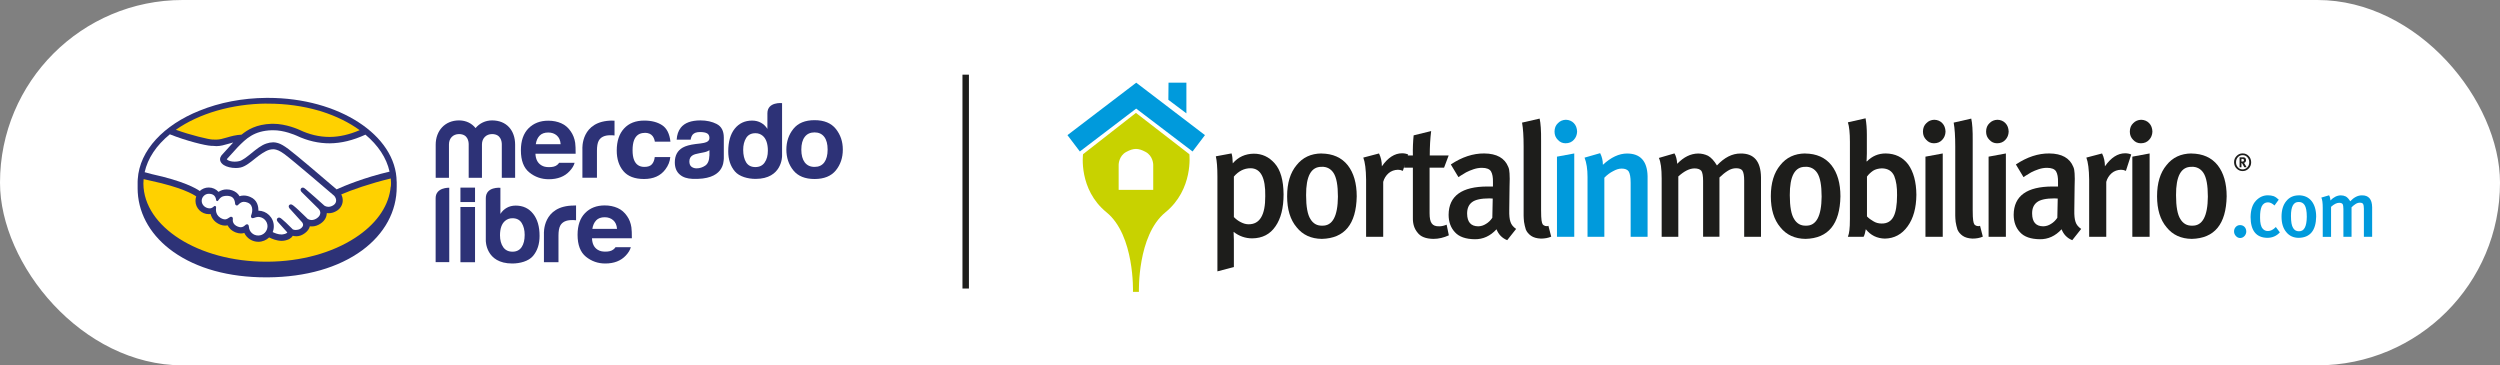 <?xml version="1.0" encoding="UTF-8"?>
<svg id="Capa_2" data-name="Capa 2" xmlns="http://www.w3.org/2000/svg" viewBox="0 0 429.6 62.78">
  <rect x="0" y="0" width="429.6" height="62.78" fill="#808080" stroke="none"/>
  <defs>
    <style>
      .cls-1 {
        fill: #ffd100;
      }

      .cls-2 {
        fill: #fff;
      }

      .cls-3 {
        fill: #c8d200;
      }

      .cls-4 {
        fill: #1d1d1b;
      }

      .cls-5 {
        fill: #009adc;
      }

      .cls-6 {
        fill: #2d3277;
      }
    </style>
  </defs>
  <g id="Capa_1-2" data-name="Capa 1">
    <g>
      <rect class="cls-2" x="0" y="0" width="429.6" height="62.78" rx="31.39" ry="31.39"/>
      <g>
        <g>
          <path class="cls-4" d="M220.57,33.38c0,2.34-.46,4.18-1.39,5.51-.92,1.36-2.25,2.05-4,2.07-1.18,0-2.25-.38-3.2-1.12,0,.04.02.49.05,1.38v4.67l-2.83.74v-16.29c0-1.53-.09-2.69-.27-3.48l2.7-.5c.12.37.19.94.21,1.71.93-1.09,2.14-1.64,3.62-1.66,1.41,0,2.6.55,3.58,1.66,1,1.12,1.51,2.89,1.53,5.32ZM214.9,28.91c-1.09,0-2.05.48-2.87,1.43v6.96c.36.37.76.67,1.21.89.45.23.88.35,1.31.35,1.93.02,2.89-1.59,2.87-4.83.06-3.18-.78-4.78-2.52-4.8Z"/>
          <path class="cls-4" d="M227.08,26.38c1.95.02,3.46.69,4.52,2.02,1.03,1.32,1.54,3.11,1.54,5.35-.09,4.77-2.08,7.2-5.99,7.3-1.84-.02-3.29-.68-4.34-2-1.09-1.29-1.63-3.06-1.63-5.33s.54-4.05,1.63-5.35c1.04-1.31,2.46-1.98,4.27-2ZM227.12,28.67c-1.81-.04-2.7,1.59-2.68,4.87,0,1.97.25,3.34.75,4.11.46.77,1.13,1.15,2.01,1.13,1.78.05,2.68-1.61,2.71-4.98,0-1.95-.25-3.31-.76-4.09-.48-.72-1.16-1.07-2.03-1.05Z"/>
          <path class="cls-4" d="M241.06,29.36c-.27-.13-.55-.19-.84-.19-.62.02-1.15.21-1.59.58-.47.41-.78.91-.94,1.5v9.44h-2.94v-9.85c-.02-1.72-.18-2.97-.48-3.76l2.7-.71c.33.67.49,1.4.49,2.21,1.04-1.49,2.2-2.24,3.47-2.24.39,0,.74.07,1.05.21l-.91,2.8Z"/>
          <path class="cls-4" d="M245.93,22.52c-.16,1.27-.24,2.67-.24,4.19h3.25l-.79,2.1h-2.49v7.84c0,.84.12,1.42.37,1.74.24.35.67.52,1.3.5.38,0,.79-.09,1.26-.28l.38,1.83c-.88.4-1.76.61-2.65.61-1.31-.02-2.22-.38-2.73-1.08-.56-.66-.82-1.5-.8-2.52v-8.64h-1.5v-2.1h1.5c-.03-1.21.02-2.36.13-3.45l3.02-.74Z"/>
          <path class="cls-4" d="M258.99,41.27c-.87-.35-1.48-.98-1.83-1.87-1.07,1.16-2.32,1.73-3.73,1.71-1.55-.02-2.69-.41-3.4-1.19-.73-.77-1.1-1.78-1.1-3.02.03-3.24,2.27-4.85,6.7-4.85h.92v-.74c.02-.81-.09-1.43-.33-1.85-.25-.41-.77-.62-1.56-.62-.48,0-.95.08-1.41.23-.49.16-.93.35-1.32.55-.86.51-1.29.79-1.31.82l-1.31-2.18c1.92-1.28,3.84-1.91,5.75-1.89,2.14.02,3.51.79,4.12,2.31.13.28.2.66.22,1.13.04.49.04,1.26,0,2.29l-.05,4.01c-.02.9.05,1.57.21,2.02.14.46.46.86.97,1.21l-1.53,1.93ZM256.5,34.12s-.22,0-.54-.03c-1.45,0-2.46.22-3.02.66-.57.44-.84,1.1-.83,1.98.02,1.42.64,2.14,1.88,2.16.48,0,.94-.14,1.37-.42.42-.25.78-.6,1.08-1.05l.07-3.31Z"/>
          <path class="cls-4" d="M266.55,40.67c-.51.22-1.1.33-1.76.33-.71-.03-1.27-.19-1.68-.47-.43-.3-.73-.66-.91-1.08-.07-.22-.13-.44-.18-.66-.05-.22-.1-.44-.13-.66-.04-.43-.07-.79-.07-1.08v-11.9c0-1.73-.09-3.09-.27-4.08l3.02-.69c.18.79.27,2.07.25,3.83v11.85c0,.9.03,1.51.08,1.82.05.33.12.56.21.69.1.12.24.2.43.26.2.05.38.05.54-.03l.48,1.87Z"/>
          <path class="cls-5" d="M269.02,24.62c-.53,0-.97-.2-1.33-.6-.37-.37-.56-.83-.56-1.4,0-.61.2-1.1.59-1.46.36-.37.81-.56,1.36-.58.56.02,1.01.21,1.37.58.36.37.54.86.56,1.46-.02.56-.21,1.03-.56,1.4-.36.4-.83.6-1.43.6ZM267.55,40.69v-13.77l2.97-.55v14.32h-2.97Z"/>
          <path class="cls-5" d="M280.21,40.69v-9.29c0-.95-.12-1.6-.35-1.96-.23-.32-.63-.47-1.2-.47-.44,0-.92.14-1.44.43-.56.28-1.07.66-1.53,1.14v10.15h-2.89v-10.28c0-1.34-.17-2.45-.51-3.32l2.68-.77c.31.61.47,1.28.47,2,1.39-1.29,2.78-1.94,4.15-1.94,2.28,0,3.46,1.29,3.53,3.87v10.44h-2.91Z"/>
          <path class="cls-4" d="M299.72,40.69v-9.68c0-.81-.1-1.37-.3-1.69-.19-.27-.55-.41-1.08-.41-.49,0-.96.14-1.42.43-.48.3-.96.68-1.45,1.16v10.18h-2.81v-9.6c0-.83-.1-1.4-.29-1.71-.24-.29-.63-.43-1.18-.43-.85,0-1.77.46-2.79,1.38v10.37h-2.86v-10.02c0-1.68-.16-2.86-.48-3.53l2.68-.78c.26.42.42,1.02.47,1.79,1.11-1.16,2.3-1.75,3.59-1.77.6,0,1.17.13,1.71.39.53.3,1.04.85,1.53,1.66,1.28-1.37,2.62-2.05,4.04-2.05,2.32-.04,3.49,1.33,3.53,4.09v10.22h-2.89Z"/>
          <path class="cls-4" d="M310.2,26.38c1.95.02,3.46.69,4.52,2.02,1.03,1.32,1.54,3.11,1.54,5.35-.09,4.77-2.08,7.2-5.99,7.3-1.84-.02-3.29-.68-4.34-2-1.09-1.29-1.63-3.06-1.63-5.33s.54-4.05,1.63-5.35c1.04-1.31,2.46-1.98,4.27-2ZM310.24,28.67c-1.81-.04-2.7,1.59-2.68,4.87,0,1.97.25,3.34.75,4.11.46.77,1.13,1.15,2.01,1.13,1.78.05,2.68-1.61,2.71-4.98,0-1.95-.25-3.31-.76-4.09-.48-.72-1.16-1.07-2.03-1.05Z"/>
          <path class="cls-4" d="M329.31,33.48c-.02,2.26-.52,4.06-1.5,5.41-.99,1.38-2.3,2.08-3.91,2.11-1.35-.03-2.44-.56-3.28-1.61-.1.58-.22,1.02-.38,1.3h-2.7c.12-.3.21-.67.26-1.11.06-.44.09-1.11.09-2.01v-13.18c0-1.55-.12-2.67-.35-3.37l3.04-.69c.15.86.22,1.79.22,2.79v3.25c-.02.91-.04,1.35-.08,1.33l.1.03c.89-.91,1.96-1.36,3.22-1.36,1.64.02,2.92.64,3.86,1.87.92,1.28,1.39,3.02,1.41,5.23ZM325.99,33.51c.02-1.32-.14-2.4-.48-3.25-.38-.87-1.08-1.31-2.12-1.33-.6.02-1.11.15-1.52.41-.43.3-.78.63-1.05,1v6.85c.31.32.67.59,1.1.83.41.26.88.39,1.41.39.93.02,1.62-.37,2.04-1.16.41-.76.62-2,.62-3.74Z"/>
          <path class="cls-4" d="M332.33,24.62c-.53,0-.97-.2-1.33-.6-.37-.37-.56-.83-.56-1.4,0-.61.2-1.1.59-1.46.36-.37.81-.56,1.36-.58.56.02,1.01.21,1.37.58.36.37.54.86.56,1.46-.02.56-.21,1.03-.56,1.4-.36.4-.83.6-1.43.6ZM330.87,40.69v-13.77l2.97-.55v14.32h-2.97Z"/>
          <path class="cls-4" d="M340.72,40.67c-.51.22-1.1.33-1.76.33-.71-.03-1.27-.19-1.68-.47-.43-.3-.73-.66-.91-1.08-.07-.22-.13-.44-.18-.66-.05-.22-.1-.44-.13-.66-.04-.43-.07-.79-.07-1.08v-11.9c0-1.73-.09-3.09-.27-4.08l3.02-.69c.18.79.27,2.07.25,3.83v11.85c0,.9.03,1.51.08,1.82.05.33.12.56.21.69.1.12.24.2.43.26.2.05.38.05.54-.03l.48,1.87Z"/>
          <path class="cls-4" d="M343.18,24.62c-.53,0-.97-.2-1.33-.6-.37-.37-.56-.83-.56-1.4,0-.61.2-1.1.59-1.46.36-.37.81-.56,1.36-.58.56.02,1.01.21,1.37.58.36.37.54.86.56,1.46-.02.56-.21,1.03-.56,1.4-.36.4-.83.6-1.43.6ZM341.72,40.69v-13.77l2.97-.55v14.32h-2.97Z"/>
          <path class="cls-4" d="M356.09,41.27c-.87-.35-1.48-.98-1.83-1.87-1.07,1.16-2.32,1.73-3.73,1.71-1.55-.02-2.69-.41-3.4-1.19-.73-.77-1.1-1.78-1.1-3.02.03-3.24,2.27-4.85,6.7-4.85h.92v-.74c.02-.81-.09-1.43-.33-1.85-.25-.41-.77-.62-1.56-.62-.48,0-.95.08-1.41.23-.49.16-.93.35-1.32.55-.86.51-1.29.79-1.31.82l-1.31-2.18c1.92-1.28,3.84-1.91,5.75-1.89,2.14.02,3.51.79,4.12,2.31.13.28.2.66.22,1.13.04.49.04,1.26,0,2.29l-.05,4.01c-.02.9.05,1.57.21,2.02.14.46.46.86.97,1.21l-1.53,1.93ZM353.59,34.12s-.22,0-.54-.03c-1.45,0-2.46.22-3.02.66-.57.44-.85,1.1-.83,1.98.02,1.42.64,2.14,1.88,2.16.48,0,.94-.14,1.37-.42.42-.25.78-.6,1.08-1.05l.07-3.31Z"/>
          <path class="cls-4" d="M365.31,29.36c-.27-.13-.55-.19-.84-.19-.62.02-1.15.21-1.59.58-.47.41-.78.91-.94,1.5v9.44h-2.94v-9.85c-.02-1.72-.18-2.97-.48-3.76l2.7-.71c.33.67.49,1.4.49,2.21,1.04-1.49,2.2-2.24,3.47-2.24.39,0,.74.07,1.05.21l-.91,2.8Z"/>
          <path class="cls-4" d="M367.88,24.62c-.53,0-.97-.2-1.33-.6-.37-.37-.56-.83-.56-1.4,0-.61.2-1.1.59-1.46.36-.37.81-.56,1.36-.58.56.02,1.01.21,1.37.58.36.37.54.86.56,1.46-.02.56-.21,1.03-.56,1.4-.36.4-.83.6-1.43.6ZM366.42,40.69v-13.77l2.97-.55v14.32h-2.97Z"/>
          <path class="cls-4" d="M376.57,26.38c1.95.02,3.46.69,4.52,2.02,1.03,1.32,1.54,3.11,1.54,5.35-.09,4.77-2.08,7.2-5.99,7.3-1.84-.02-3.29-.68-4.34-2-1.09-1.29-1.63-3.06-1.63-5.33s.54-4.05,1.63-5.35c1.04-1.31,2.46-1.98,4.27-2ZM376.61,28.67c-1.81-.04-2.7,1.59-2.68,4.87,0,1.97.25,3.34.75,4.11.46.77,1.13,1.15,2.01,1.13,1.78.05,2.68-1.61,2.71-4.98,0-1.95-.25-3.31-.76-4.09-.48-.72-1.16-1.07-2.03-1.05Z"/>
        </g>
        <g>
          <path class="cls-5" d="M386,39.77c0,.31-.11.57-.31.79-.2.22-.44.33-.74.34-.29,0-.53-.12-.73-.34-.21-.22-.32-.48-.32-.79s.1-.57.31-.79c.2-.2.43-.3.72-.3.3,0,.56.1.76.3.2.21.3.47.31.79Z"/>
          <path class="cls-5" d="M391.76,39.94c-.57.62-1.29.93-2.16.93-1.89-.04-2.85-1.23-2.86-3.57.02-1.26.33-2.2.93-2.82.58-.61,1.26-.92,2.04-.92.36,0,.7.05,1,.15.29.12.58.32.87.6l-.73,1c-.38-.36-.76-.54-1.13-.54-.48,0-.84.24-1.07.7-.19.42-.29,1.07-.28,1.94,0,.93.15,1.56.46,1.89.22.27.52.4.89.4.47,0,.92-.23,1.36-.69l.69.92Z"/>
          <path class="cls-5" d="M394.99,33.56c.97,0,1.72.34,2.25,1.01.51.66.77,1.55.77,2.67-.04,2.37-1.04,3.58-2.98,3.63-.92,0-1.64-.34-2.16-.99-.54-.64-.81-1.52-.81-2.65s.27-2.02.81-2.67c.52-.65,1.22-.98,2.12-.99ZM395.01,34.71c-.9-.02-1.34.79-1.33,2.42,0,.98.12,1.66.37,2.05.23.38.56.57,1,.56.89.03,1.33-.8,1.35-2.48,0-.97-.13-1.65-.38-2.03-.24-.36-.58-.53-1.01-.52Z"/>
          <path class="cls-5" d="M406.21,40.69v-4.82c0-.4-.05-.68-.15-.84-.09-.13-.27-.2-.54-.2-.24,0-.48.07-.71.21-.24.15-.48.34-.72.58v5.07h-1.4v-4.78c0-.41-.05-.7-.14-.85-.12-.14-.31-.21-.59-.21-.42,0-.88.23-1.39.69v5.16h-1.43v-4.99c0-.84-.08-1.42-.24-1.76l1.33-.39c.13.21.21.51.23.89.55-.58,1.15-.87,1.79-.88.3,0,.58.06.85.19.26.15.52.42.76.83.64-.68,1.31-1.02,2.01-1.02,1.15-.02,1.74.66,1.76,2.03v5.09h-1.44Z"/>
        </g>
        <polygon class="cls-5" points="195.24 18.66 204.93 26.03 207.06 23.22 195.25 14.21 183.43 23.22 185.56 26.03 195.24 18.66"/>
        <polygon class="cls-5" points="200.8 14.21 203.87 14.21 203.87 19.48 200.77 17.15 200.8 14.21"/>
        <path class="cls-3" d="M204.38,26.5l-9.18-7.1-9.09,7.1s-.82,6.04,4.04,9.99c4.85,3.95,4.54,13.66,4.54,13.66h1.02s-.3-9.7,4.55-13.66c4.85-3.95,4.12-9.99,4.12-9.99ZM198.17,32.63h-5.94v-4.33s0-1.49,1.3-2.19c1.29-.69,2.06-.69,3.34,0,1.3.7,1.3,2.19,1.3,2.19v4.33Z"/>
        <path class="cls-4" d="M386.84,27.88c0,.44-.15.8-.43,1.08-.28.29-.63.44-1.04.44-.41,0-.75-.15-1.03-.44-.29-.28-.43-.65-.44-1.08,0-.44.15-.8.44-1.08.28-.29.62-.44,1.03-.44.42,0,.76.15,1.04.44.28.28.42.65.43,1.08ZM386.51,27.88c0-.35-.12-.64-.33-.87-.21-.23-.48-.35-.81-.35-.32,0-.59.12-.8.35-.22.23-.33.52-.33.87,0,.35.11.64.33.87.21.24.48.36.8.36.32,0,.59-.13.81-.36.21-.23.33-.52.33-.87ZM385.47,27.02c.15,0,.27.05.36.13.08.09.13.21.13.37,0,.13-.04.24-.11.33-.07.09-.16.13-.26.14.03.03.05.05.07.07.06.08.14.21.23.38.1.18.16.28.16.29h-.39c-.05-.09-.1-.19-.16-.28-.08-.15-.13-.26-.17-.32-.04-.06-.08-.09-.11-.1-.02,0-.03,0-.05-.01v.72h-.32v-1.71h.62ZM385.18,27.76h.11c.13,0,.22-.02.25-.06.04-.04.06-.1.06-.17,0-.11-.04-.18-.12-.21-.04-.01-.1-.02-.19-.02h-.12v.47Z"/>
      </g>
      <rect class="cls-4" x="165.39" y="12.83" width="1.11" height="36.75"/>
      <g>
        <g>
          <path class="cls-6" d="M68.16,31.22c-.07-7.98-9.95-14.4-22.09-14.4-.1,0-.19,0-.29,0-4.12.03-8.06.8-11.48,2.19-6.14,2.45-10.32,6.81-10.63,11.79,0,.14-.01.28-.02.41,0,.06,0,.12,0,.18,0,.02,0,.04,0,.06,0,.04,0,.08,0,.12,0,.08,0,.22,0,.36,0,.15,0,.27,0,.3,0,.03,0,.06,0,.08v.1c0,.11.01.22.01.34,0,.1,0,.2.01.31.24,3.97,2.39,7.58,6.12,10.22,4.05,2.86,9.54,4.38,15.9,4.38.11,0,.23,0,.34,0,6.53-.05,12.13-1.66,16.2-4.64,3.86-2.84,5.97-6.73,5.94-10.96v-.85Z"/>
          <path class="cls-2" d="M43.72,37.42c.16-.06.41-.14.63-.15.89,0,1.61.72,1.62,1.59,0,.88-.71,1.61-1.59,1.61h-.01c-.86,0-1.56-.66-1.6-1.51-.02-.36-.21-.42-.33-.42h0c-.12,0-.22.07-.3.15-.19.18-.42.35-.76.36-.15,0-.33-.04-.51-.11-.89-.35-.9-1.02-.86-1.28,0-.06.03-.22-.07-.32-.06-.06-.17-.09-.18-.09-.09-.02-.19.01-.29.09-.23.17-.54.36-.79.36-.14,0-.28-.03-.42-.08-1.29-.49-1.17-1.64-1.13-1.89.01-.08.03-.23-.1-.31-.15-.09-.28.04-.37.13-.24.21-.46.28-.75.25-.71-.08-1.24-.62-1.25-1.27,0-.33.12-.64.36-.87.23-.23.53-.36.85-.36.69,0,1.1.3,1.24.89,0,.02,0,.05.01.07.01.1.03.25.16.29.14.04.23-.09.28-.18.01-.02.03-.05.04-.06l.04-.05c.25-.31.49-.6,1.38-.61.17,0,.36.03.55.08.5.15.78.57.83,1.27.02.21.17.31.3.31h0c.14,0,.22-.09.25-.13.2-.21.52-.5.94-.5.23,0,.46.05.7.15,1.17.49.64,1.99.63,2-.07.18-.19.47.06.63l.05.02h.1c.08.01.15-.01.26-.05h.03Z"/>
          <polygon class="cls-6" points="43.68 37.3 43.68 37.3 43.68 37.3 43.68 37.3"/>
          <path class="cls-2" d="M66.95,29.49c-4.4,1.03-7.78,2.45-9.11,3.05-2.11-1.81-6.97-5.96-8.29-6.94-.77-.57-1.3-.87-1.77-1.01-.21-.06-.51-.14-.88-.13-.35,0-.72.07-1.11.2-.87.28-1.73.97-2.55,1.64l-.05.04c-.74.6-1.51,1.22-2.08,1.35-.25.06-.51.09-.77.09h-.02c-.59,0-1.14-.16-1.35-.4,0-.02.02-.05.06-.09l1.83-2.01c1.42-1.44,2.76-2.8,5.86-2.9.05,0,.1,0,.15,0,1.93-.03,3.88.84,4.09.93,1.87.89,3.81,1.33,5.72,1.32,1.98-.02,3.98-.51,6.12-1.49,2.16,1.81,3.62,3.98,4.14,6.34Z"/>
          <path class="cls-1" d="M45.79,17.81c.09,0,.19,0,.28,0,3.03,0,5.98.41,8.67,1.19.06.02.13.04.19.05.13.04.25.08.38.12,2.48.79,4.68,1.88,6.5,3.2-1.8.76-3.48,1.15-5.12,1.16-.03,0-.05,0-.08,0-1.73,0-3.47-.41-5.16-1.22-.09-.04-2.25-1.04-4.52-1.04h-.24c-2.67.09-4.17,1.04-5.18,1.87-.97.04-1.81.28-2.56.5-.65.19-1.22.35-1.76.35-.18,0-.47,0-.61-.01h-.07c-.61-.02-3.71-.74-6.29-1.68,4-2.81,9.65-4.45,15.57-4.5Z"/>
          <path class="cls-2" d="M29.19,23.08h0c2.82,1.13,6.08,1.93,7.09,1.98h.22c.23.03.46.04.69.05.7,0,1.39-.2,2.07-.4.27-.08.54-.16.82-.23-.01.01-.03.03-.04.04l-1.86,2.05c-.17.17-.53.63-.28,1.19.1.22.29.43.55.6.47.31,1.3.52,2.08.51.29,0,.57-.03.83-.09.81-.19,1.64-.86,2.53-1.58.68-.55,1.65-1.25,2.39-1.46.2-.06.45-.09.65-.09.06,0,.11,0,.16,0,.48.06.95.22,1.8.84,1.47,1.09,7.77,6.5,8.5,7.12,0,0,.39.34.37.89-.01.3-.18.58-.48.77-.27.17-.55.26-.82.27h0c-.41,0-.69-.19-.7-.19,0,0-.07-.06-.18-.16-.58-.52-2.35-2.11-3.08-2.71-.16-.13-.32-.26-.49-.24-.11,0-.22.05-.28.14-.16.2-.08.49.21.73l2.76,2.73s.31.28.34.64c.02.41-.17.74-.58,1.02-.3.2-.6.3-.89.31h-.01c-.36,0-.62-.16-.68-.19l-.42-.41c-.71-.69-1.45-1.41-2-1.85-.15-.12-.32-.24-.49-.24h0c-.1,0-.2.04-.27.12-.08.09-.17.28.05.57.07.09.15.16.15.16l2.01,2.22c.08.1.32.44.05.79l-.06.08c-.06.06-.12.12-.17.17-.3.25-.72.28-.89.29-.09,0-.17,0-.25-.02-.23-.04-.29-.09-.32-.12l-.06-.07c-.84-.86-1.44-1.39-1.8-1.69-.12-.1-.28-.23-.47-.23h0c-.11,0-.21.05-.28.13-.17.19-.09.46.19.73l1.52,1.69s0,.01-.01.02c-.04.06-.21.24-.79.32-.07,0-.15.01-.23.01-.54,0-1.12-.23-1.48-.41.13-.32.2-.67.19-1.02,0-.71-.29-1.38-.8-1.89-.5-.49-1.15-.76-1.85-.77.02-.72-.17-1.85-1.4-2.36-.37-.16-.74-.24-1.1-.24h-.02c-.25,0-.49.04-.71.12-.28-.48-.72-.82-1.27-1.01-.32-.11-.64-.17-.96-.16-.51,0-.97.15-1.39.42-.43-.48-1.04-.75-1.68-.75h-.02c-.56,0-1.11.22-1.52.6-.64-.45-2.81-1.72-8.24-2.9-.25-.05-.78-.2-1.23-.33.52-2.37,2.01-4.62,4.34-6.52Z"/>
          <path class="cls-1" d="M67.13,32.09s0,.01,0,.02c-.01.18-.04.36-.06.54-.48,3.08-2.57,5.96-6.03,8.21-4,2.61-9.33,4.07-15.02,4.11-.09,0-.19,0-.28,0-11.6,0-21.04-5.98-21.1-13.41,0-.24.01-.49.04-.78.21.05,1,.23,1.18.27,5.35,1.14,7.36,2.35,7.86,2.7-.09.25-.13.51-.13.78.01,1.26,1.04,2.27,2.29,2.27.1,0,.21,0,.31-.02.22.86.82,1.5,1.7,1.84.27.1.54.15.8.15.13,0,.29-.01.43-.04.19.39.57.89,1.38,1.21.3.12.6.17.9.18.2,0,.39-.03.58-.09.44.93,1.38,1.52,2.41,1.52h.02c.68,0,1.35-.28,1.84-.75.47.24,1.28.58,2.13.59.12,0,.23,0,.34-.02.92-.12,1.35-.49,1.54-.78.02-.02.03-.04.05-.07.16.04.38.08.62.08.51,0,.99-.18,1.47-.54.44-.32.76-.77.84-1.17.12.02.24.02.35.02.52,0,1.02-.17,1.5-.49.83-.56,1.05-1.26,1.07-1.8.11.01.22.02.34.02.48,0,.96-.15,1.41-.44.58-.38.93-.96.98-1.62.03-.4-.06-.81-.25-1.17,1.74-.75,4.94-1.89,8.51-2.74.02.24.04.47.04.71s0,.47-.03.7Z"/>
        </g>
        <g>
          <g>
            <path class="cls-6" d="M143.63,22.15c-.8-1-2.02-1.5-3.65-1.5s-2.85.5-3.65,1.5c-.8,1-1.2,2.19-1.2,3.56s.4,2.58,1.2,3.57c.8.99,2.02,1.48,3.65,1.48s2.85-.5,3.65-1.48c.8-.99,1.2-2.18,1.2-3.57s-.4-2.55-1.2-3.56ZM141.64,27.91c-.39.52-.94.77-1.67.77s-1.28-.26-1.68-.77c-.39-.52-.59-1.25-.59-2.2s.2-1.68.59-2.19c.39-.51.95-.77,1.68-.77s1.28.26,1.67.77c.39.51.58,1.24.58,2.19s-.2,1.68-.58,2.2Z"/>
            <path class="cls-6" d="M123.17,21.31c-.81-.41-1.74-.62-2.79-.62-1.61,0-2.74.42-3.4,1.26-.42.54-.65,1.22-.7,2.05h2.4c.06-.37.18-.66.35-.87.25-.29.67-.44,1.26-.44.53,0,.93.07,1.21.22.27.15.41.42.41.81,0,.32-.18.56-.54.71-.2.09-.53.16-1,.22l-.85.1c-.97.12-1.7.33-2.2.61-.91.52-1.36,1.37-1.36,2.54,0,.9.28,1.6.85,2.09.56.49,1.28.7,2.15.74,5.43.24,5.37-2.86,5.42-3.51v-3.57c0-1.15-.41-1.93-1.22-2.34ZM121.9,26.74c-.02.83-.26,1.41-.71,1.72-.46.31-.96.47-1.5.47-.34,0-.63-.1-.87-.28-.24-.19-.36-.5-.36-.92,0-.48.2-.83.59-1.06.23-.13.61-.25,1.14-.34l.57-.11c.28-.05.5-.11.67-.17.16-.06.32-.14.48-.24v.93Z"/>
            <path class="cls-6" d="M110.78,22.82c.62,0,1.08.19,1.37.57.2.28.33.6.38.96h2.68c-.15-1.35-.62-2.3-1.42-2.83-.8-.53-1.83-.8-3.08-.8-1.48,0-2.63.45-3.47,1.36-.84.91-1.26,2.17-1.26,3.8,0,1.44.38,2.62,1.14,3.52.76.9,1.94,1.36,3.55,1.36s2.83-.54,3.65-1.63c.51-.67.8-1.39.86-2.14h-2.67c-.05.5-.21.91-.47,1.22-.26.31-.69.47-1.31.47-.86,0-1.45-.39-1.77-1.18-.17-.42-.26-.98-.26-1.67,0-.73.09-1.31.26-1.75.33-.83.93-1.24,1.81-1.24Z"/>
            <path class="cls-6" d="M105.26,20.72c-5.5,0-5.18,4.87-5.18,4.87v4.95h2.5v-4.64c0-.76.1-1.32.29-1.69.34-.65,1.01-.97,2.01-.97.08,0,.17,0,.3,0,.12,0,.26.02.42.04v-2.54c-.11,0-.18-.01-.21-.01-.03,0-.07,0-.12,0Z"/>
            <path class="cls-6" d="M96.09,27.96c-.1.15-.22.28-.34.38-.35.29-.83.38-1.4.38-.53,0-.95-.08-1.33-.32-.62-.38-.97-1.03-1.01-1.98h6.91c0-.82-.02-1.45-.08-1.88-.11-.74-.37-1.4-.76-1.96-.43-.64-.98-1.11-1.64-1.4-.66-.29-1.4-.44-2.23-.44-1.39,0-2.52.44-3.39,1.31-.87.88-1.31,2.14-1.31,3.78,0,1.75.48,3.02,1.45,3.8.96.78,2.08,1.17,3.34,1.17,1.53,0,2.72-.46,3.57-1.38.46-.49.75-.97.87-1.44h-2.65ZM92.73,23.31c.35-.36.84-.54,1.48-.54.59,0,1.08.17,1.47.51.39.34.62.84.66,1.5h-4.27c.09-.62.31-1.11.66-1.47Z"/>
            <path class="cls-6" d="M88.51,30.55h-2.28v-5.74c0-.52-.17-1.77-1.68-1.77-1,0-1.73.72-1.73,1.77v5.74h-2.28v-5.74c0-.52-.16-1.77-1.66-1.77-1.02,0-1.73.72-1.73,1.77v5.74h-2.28v-5.69c0-2.37,1.57-4.17,4.01-4.17,1.21,0,2.2.51,2.84,1.32.67-.81,1.68-1.32,2.84-1.32,2.49,0,3.96,1.72,3.96,4.17v5.69Z"/>
            <path class="cls-6" d="M134.39,17.72s-2.52-.27-2.52,1.75v2.68c-.28-.45-.64-.8-1.09-1.05-.45-.25-.96-.38-1.53-.38-1.25,0-2.24.46-2.99,1.39-.75.93-1.12,2.27-1.12,3.89,0,1.4.38,2.56,1.14,3.45.76.9,2.24,1.29,3.56,1.29,4.6,0,4.55-3.94,4.55-3.94v-9.08ZM131.4,27.93c-.36.52-.9.78-1.6.78s-1.23-.26-1.57-.79c-.34-.53-.52-1.29-.52-2.17,0-.81.17-1.49.51-2.04.34-.55.87-.82,1.6-.82.48,0,.89.15,1.25.45.59.5.88,1.39.88,2.55,0,.83-.18,1.51-.55,2.03Z"/>
          </g>
          <g>
            <path class="cls-6" d="M105.77,42.48c-.1.15-.22.28-.34.37-.35.29-.84.39-1.4.39-.53,0-.94-.08-1.32-.32-.62-.38-.95-1.04-.98-1.98h6.85c0-.81-.02-1.43-.08-1.87-.11-.74-.36-1.39-.75-1.94-.43-.63-.97-1.1-1.63-1.39-.66-.29-1.39-.44-2.21-.44-1.38,0-2.5.43-3.36,1.3-.86.87-1.3,2.12-1.3,3.75,0,1.74.48,2.99,1.44,3.77.96.77,2.06,1.16,3.31,1.16,1.52,0,2.69-.46,3.54-1.37.45-.48.74-.96.86-1.43h-2.63ZM102.44,37.87c.35-.36.84-.54,1.47-.54.58,0,1.07.17,1.46.51.39.34.61.83.66,1.49h-4.24c.09-.61.31-1.1.66-1.46Z"/>
            <path class="cls-6" d="M88.61,35.33c-.57,0-1.09.13-1.53.38-.45.25-.81.6-1.09,1.05v-4.49s-2.51-.25-2.51,1.79v7.28s-.05,3.94,4.55,3.94c1.32,0,2.8-.39,3.56-1.29.76-.9,1.13-2.05,1.13-3.45,0-1.62-.37-2.89-1.12-3.82-.74-.93-1.74-1.39-2.99-1.39ZM89.64,42.46c-.35.52-.87.79-1.57.79s-1.24-.26-1.6-.78c-.36-.52-.55-1.2-.55-2.03,0-1.16.29-1.99.88-2.49.36-.3.78-.45,1.25-.45.73,0,1.26.27,1.6.82.34.55.51,1.23.51,2.04,0,.88-.17,1.58-.52,2.1Z"/>
            <path class="cls-6" d="M98.77,35.32s-.07,0-.12,0c-5.5,0-5.18,4.87-5.18,4.87v4.87h2.5v-4.57c0-.76.1-1.32.29-1.69.34-.65,1.01-.98,2.01-.98.08,0,.17,0,.3,0,.12,0,.26.02.42.03v-2.54c-.11,0-.18-.01-.21-.01Z"/>
            <path class="cls-6" d="M74.86,34.05v10.99h2.34v-12.78s-2.34-.09-2.34,1.79Z"/>
            <g>
              <rect class="cls-6" x="79.12" y="32.24" width="2.51" height="2.48"/>
              <rect class="cls-6" x="79.12" y="35.57" width="2.51" height="9.49"/>
            </g>
          </g>
        </g>
      </g>
    </g>
  </g>
</svg>